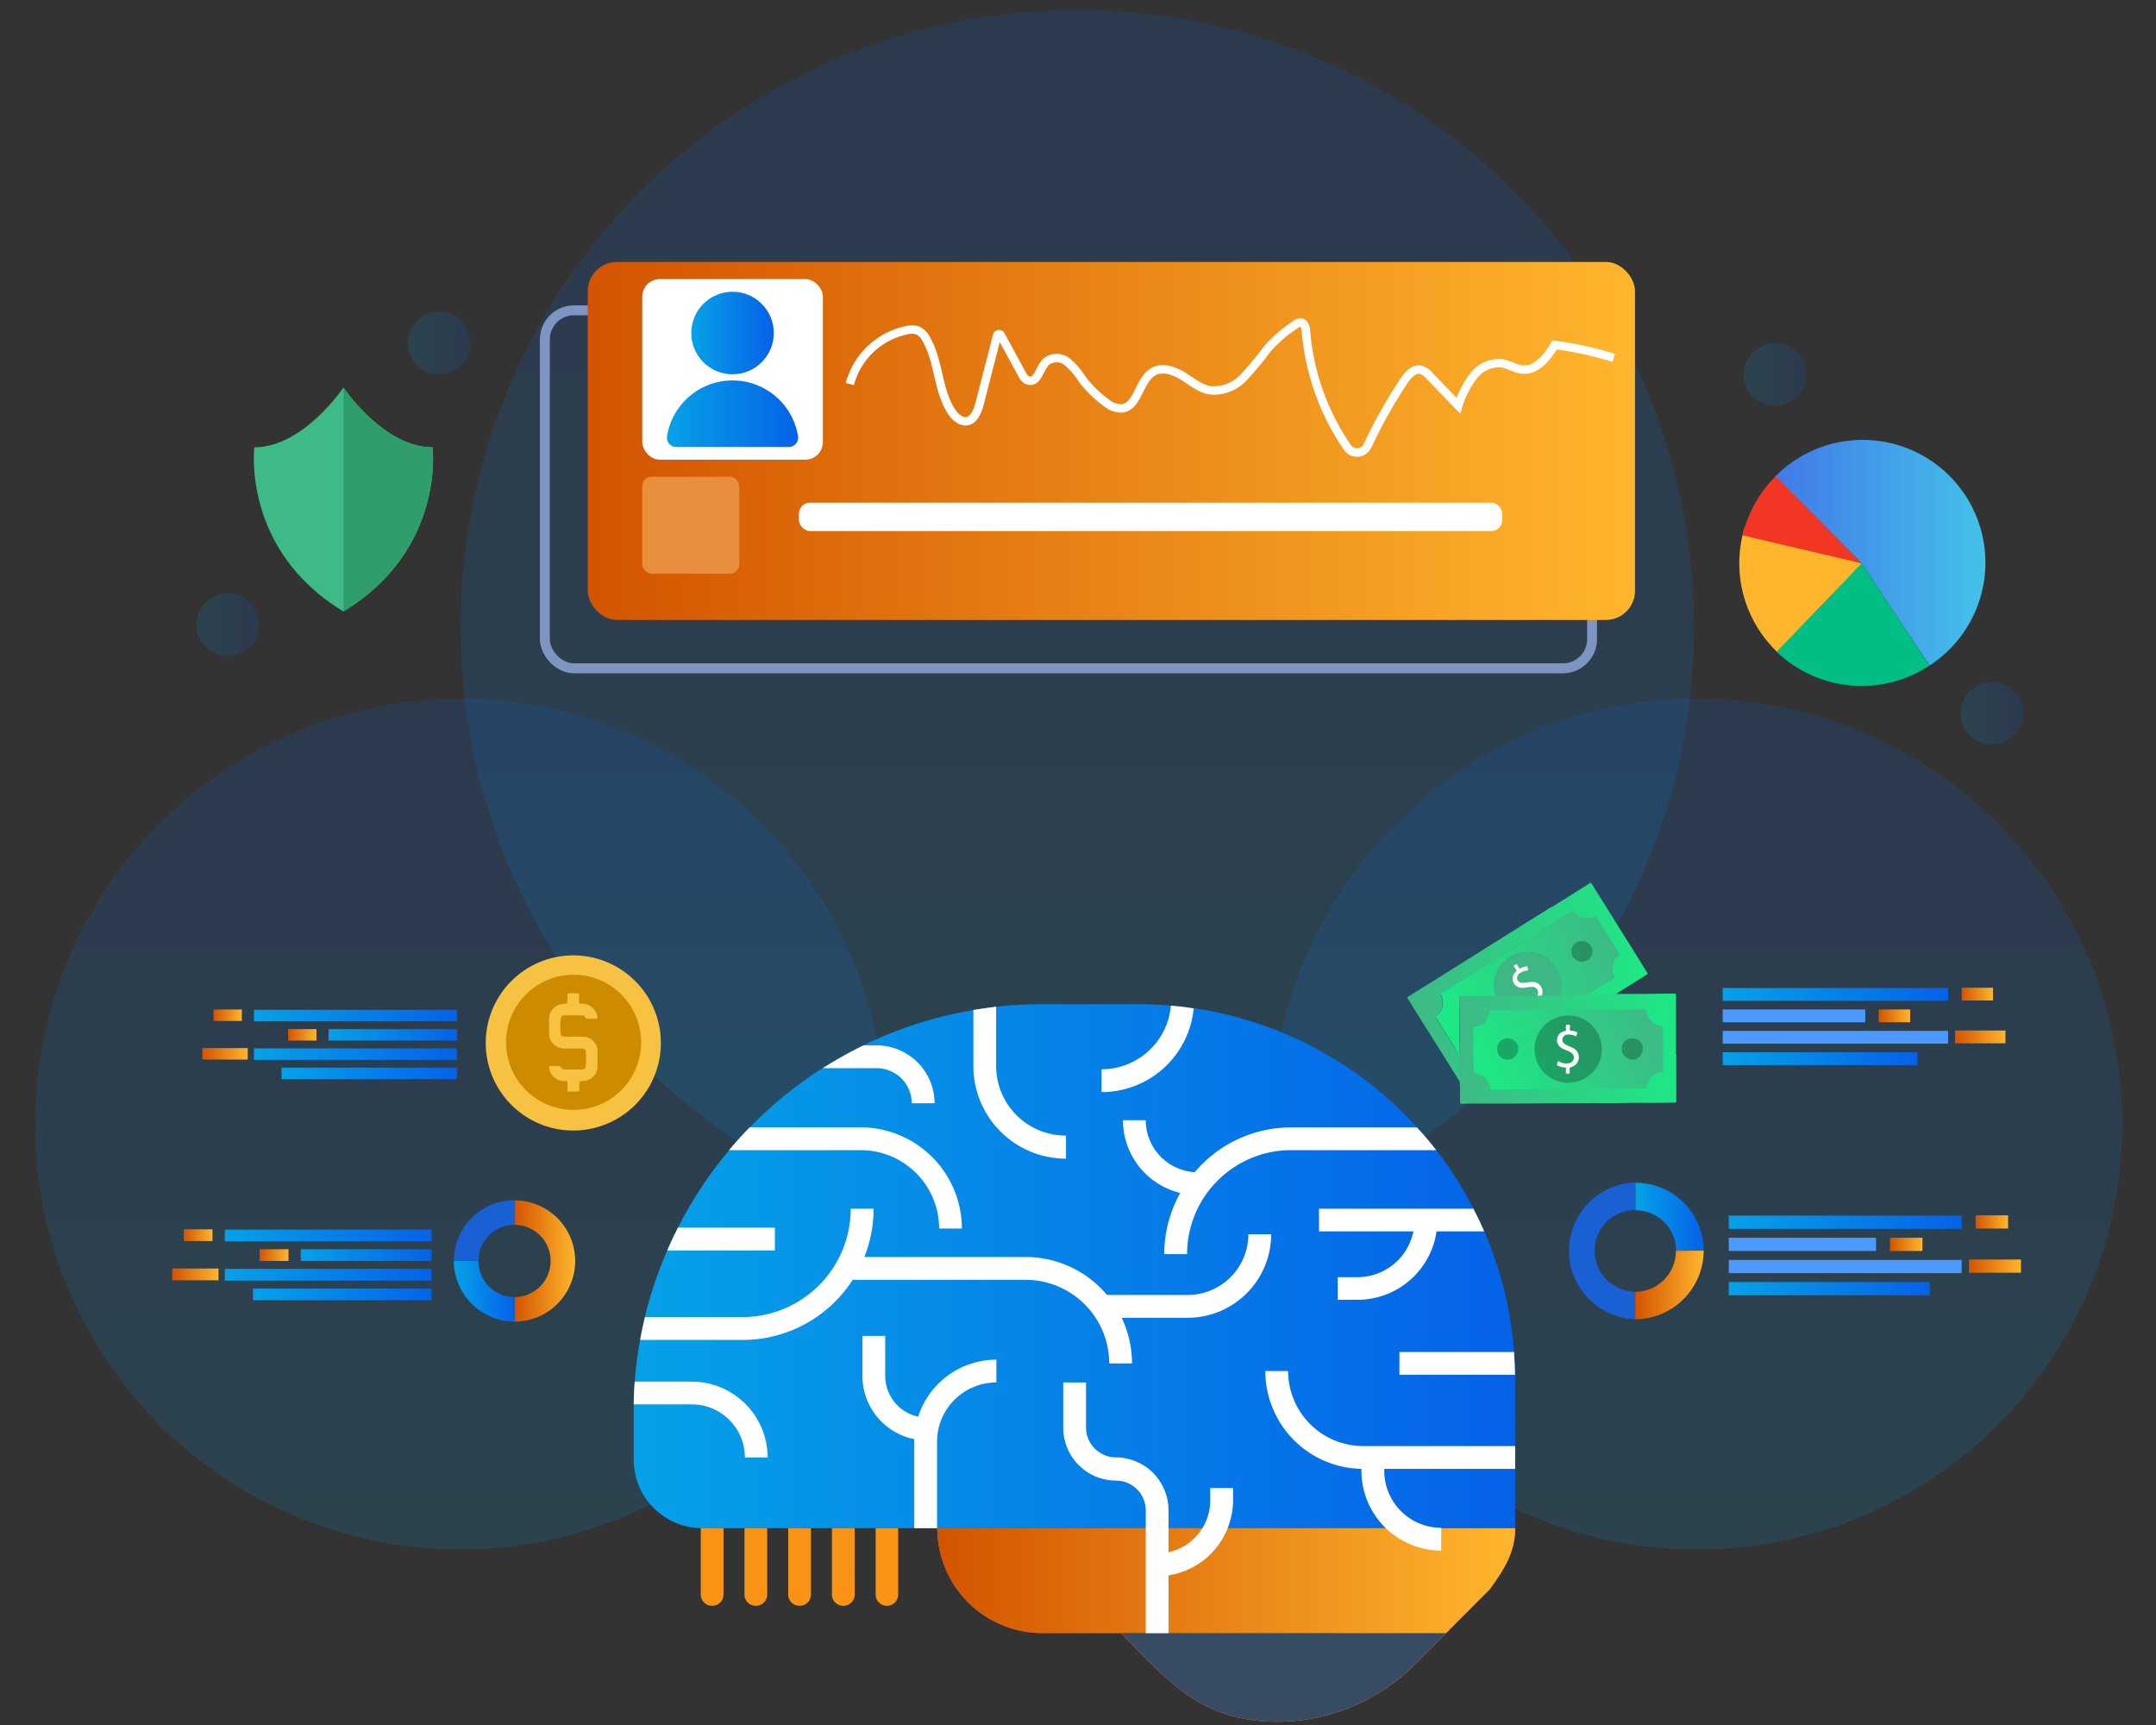 <svg id="Layer_1" data-name="Layer 1" xmlns="http://www.w3.org/2000/svg" xmlns:xlink="http://www.w3.org/1999/xlink" viewBox="0 0 650 520"><rect x="0" y="0" width="650" height="520" fill="#333333" stroke="none"/><defs><style>.cls-1,.cls-2,.cls-3,.cls-63,.cls-64,.cls-65,.cls-66{opacity:0.15;}.cls-1{fill:url(#linear-gradient);}.cls-2{fill:url(#linear-gradient-2);}.cls-3{fill:url(#linear-gradient-3);}.cls-4{fill:url(#linear-gradient-4);}.cls-5{fill:#ff3f7a;}.cls-6{fill:url(#linear-gradient-5);}.cls-7{fill:#374b63;}.cls-8{fill:#fff;}.cls-9{fill:#f99316;}.cls-10{fill:url(#linear-gradient-6);}.cls-11{fill:url(#linear-gradient-7);}.cls-12{fill:url(#linear-gradient-8);}.cls-13{fill:url(#linear-gradient-9);}.cls-14{fill:#3db884;}.cls-15{fill:#fefefe;}.cls-16{opacity:0.25;}.cls-17{fill:#fefefd;}.cls-18{fill:url(#linear-gradient-10);}.cls-19{fill:#4c9aff;}.cls-20{fill:url(#linear-gradient-11);}.cls-21{fill:url(#linear-gradient-12);}.cls-22{fill:url(#linear-gradient-13);}.cls-23{fill:url(#linear-gradient-14);}.cls-24{fill:url(#linear-gradient-15);}.cls-25{fill:url(#linear-gradient-16);}.cls-26{fill:url(#linear-gradient-17);}.cls-27{fill:url(#linear-gradient-18);}.cls-28{fill:url(#linear-gradient-19);}.cls-29{fill:url(#linear-gradient-20);}.cls-30{fill:url(#linear-gradient-21);}.cls-31{fill:#f7c241;}.cls-32{fill:#feec99;}.cls-33{fill:#cd8b00;}.cls-34{fill:url(#linear-gradient-22);}.cls-35{fill:url(#linear-gradient-23);}.cls-36{fill:url(#linear-gradient-24);}.cls-37{fill:url(#linear-gradient-25);}.cls-38{fill:url(#linear-gradient-26);}.cls-39{fill:url(#linear-gradient-27);}.cls-40{fill:url(#linear-gradient-28);}.cls-41{fill:url(#linear-gradient-29);}.cls-42{fill:url(#linear-gradient-30);}.cls-43{fill:#1860d3;}.cls-44{fill:url(#linear-gradient-31);}.cls-45{fill:url(#linear-gradient-32);}.cls-46{fill:url(#linear-gradient-33);}.cls-47{fill:url(#linear-gradient-34);}.cls-48{fill:url(#linear-gradient-35);}.cls-49{fill:url(#linear-gradient-36);}.cls-50{fill:url(#linear-gradient-37);}.cls-51,.cls-54{fill:none;stroke-miterlimit:10;}.cls-51{stroke:#7e94c1;stroke-width:2.99px;}.cls-52{fill:url(#linear-gradient-38);}.cls-53{fill:#e88e3d;}.cls-54{stroke:#fff;stroke-width:2.54px;}.cls-55{fill:url(#linear-gradient-39);}.cls-56{fill:url(#linear-gradient-40);}.cls-57{fill:url(#linear-gradient-41);}.cls-58{fill:#00be84;}.cls-59{fill:#ffb62d;}.cls-60{fill:#f13624;}.cls-61{fill:#3dba85;}.cls-62{fill:#309e6c;}.cls-63{fill:url(#linear-gradient-42);}.cls-64{fill:url(#linear-gradient-43);}.cls-65{fill:url(#linear-gradient-44);}.cls-66{fill:url(#linear-gradient-45);}</style><linearGradient id="linear-gradient" x1="-820.02" y1="-45.97" x2="-448.16" y2="-45.97" gradientTransform="matrix(0, -1, -1, 0, 278.81, -445.19)" gradientUnits="userSpaceOnUse"><stop offset="0" stop-color="#05a1e8"/><stop offset="1" stop-color="#0562e8"/></linearGradient><linearGradient id="linear-gradient-2" x1="-912.28" y1="-232.78" x2="-655.8" y2="-232.78" xlink:href="#linear-gradient"/><linearGradient id="linear-gradient-3" x1="-912.28" y1="140.02" x2="-655.8" y2="140.02" xlink:href="#linear-gradient"/><linearGradient id="linear-gradient-4" x1="191.06" y1="381.71" x2="456.79" y2="381.71" gradientTransform="matrix(1, 0, 0, 1, 0, 0)" xlink:href="#linear-gradient"/><linearGradient id="linear-gradient-5" x1="282.58" y1="489.83" x2="456.8" y2="489.83" gradientUnits="userSpaceOnUse"><stop offset="0" stop-color="#d35400"/><stop offset="1" stop-color="#ffb62d"/></linearGradient><linearGradient id="linear-gradient-6" x1="440" y1="316.13" x2="505.38" y2="316.13" gradientUnits="userSpaceOnUse"><stop offset="0" stop-color="#3dba85"/><stop offset="1" stop-color="#1de885"/></linearGradient><linearGradient id="linear-gradient-7" x1="424.26" y1="296.04" x2="496.74" y2="296.04" xlink:href="#linear-gradient-6"/><linearGradient id="linear-gradient-8" x1="496.74" y1="304.34" x2="449.28" y2="328.08" xlink:href="#linear-gradient-6"/><linearGradient id="linear-gradient-9" x1="485.81" y1="282.47" x2="438.34" y2="306.21" xlink:href="#linear-gradient-6"/><linearGradient id="linear-gradient-10" x1="519.37" y1="299.77" x2="587.32" y2="299.77" gradientTransform="matrix(1, 0, 0, 1, 0, 0)" xlink:href="#linear-gradient"/><linearGradient id="linear-gradient-11" x1="566.41" y1="306.23" x2="575.87" y2="306.23" xlink:href="#linear-gradient-5"/><linearGradient id="linear-gradient-12" x1="591.39" y1="299.68" x2="600.86" y2="299.68" xlink:href="#linear-gradient-5"/><linearGradient id="linear-gradient-13" x1="589.41" y1="312.57" x2="604.61" y2="312.57" xlink:href="#linear-gradient-5"/><linearGradient id="linear-gradient-14" x1="519.37" y1="319.13" x2="578.05" y2="319.13" gradientTransform="matrix(1, 0, 0, 1, 0, 0)" xlink:href="#linear-gradient"/><linearGradient id="linear-gradient-15" x1="76.55" y1="306.14" x2="137.78" y2="306.14" gradientTransform="matrix(1, 0, 0, 1, 0, 0)" xlink:href="#linear-gradient"/><linearGradient id="linear-gradient-16" x1="99.05" y1="311.95" x2="137.78" y2="311.95" gradientTransform="matrix(1, 0, 0, 1, 0, 0)" xlink:href="#linear-gradient"/><linearGradient id="linear-gradient-17" x1="86.87" y1="311.95" x2="95.4" y2="311.95" xlink:href="#linear-gradient-5"/><linearGradient id="linear-gradient-18" x1="64.38" y1="306.04" x2="72.9" y2="306.04" xlink:href="#linear-gradient-5"/><linearGradient id="linear-gradient-19" x1="60.99" y1="317.67" x2="74.68" y2="317.67" xlink:href="#linear-gradient-5"/><linearGradient id="linear-gradient-20" x1="76.55" y1="317.77" x2="137.78" y2="317.77" gradientTransform="matrix(1, 0, 0, 1, 0, 0)" xlink:href="#linear-gradient"/><linearGradient id="linear-gradient-21" x1="84.89" y1="323.57" x2="137.78" y2="323.57" gradientTransform="matrix(1, 0, 0, 1, 0, 0)" xlink:href="#linear-gradient"/><linearGradient id="linear-gradient-22" x1="67.78" y1="372.44" x2="130.12" y2="372.44" gradientTransform="matrix(1, 0, 0, 1, 0, 0)" xlink:href="#linear-gradient"/><linearGradient id="linear-gradient-23" x1="90.69" y1="378.35" x2="130.12" y2="378.35" gradientTransform="matrix(1, 0, 0, 1, 0, 0)" xlink:href="#linear-gradient"/><linearGradient id="linear-gradient-24" x1="78.28" y1="378.35" x2="86.96" y2="378.35" xlink:href="#linear-gradient-5"/><linearGradient id="linear-gradient-25" x1="55.37" y1="372.34" x2="64.05" y2="372.34" xlink:href="#linear-gradient-5"/><linearGradient id="linear-gradient-26" x1="51.93" y1="384.17" x2="65.87" y2="384.17" xlink:href="#linear-gradient-5"/><linearGradient id="linear-gradient-27" x1="67.78" y1="384.27" x2="130.12" y2="384.27" gradientTransform="matrix(1, 0, 0, 1, 0, 0)" xlink:href="#linear-gradient"/><linearGradient id="linear-gradient-28" x1="76.28" y1="390.19" x2="130.12" y2="390.19" gradientTransform="matrix(1, 0, 0, 1, 0, 0)" xlink:href="#linear-gradient"/><linearGradient id="linear-gradient-29" x1="155.12" y1="380.12" x2="173.39" y2="380.12" xlink:href="#linear-gradient-5"/><linearGradient id="linear-gradient-30" x1="136.83" y1="389.2" x2="155.12" y2="389.2" gradientTransform="matrix(1, 0, 0, 1, 0, 0)" xlink:href="#linear-gradient"/><linearGradient id="linear-gradient-31" x1="521.19" y1="368.45" x2="591.42" y2="368.45" gradientTransform="matrix(1, 0, 0, 1, 0, 0)" xlink:href="#linear-gradient"/><linearGradient id="linear-gradient-32" x1="569.81" y1="375.12" x2="579.59" y2="375.12" xlink:href="#linear-gradient-5"/><linearGradient id="linear-gradient-33" x1="595.63" y1="368.35" x2="605.41" y2="368.35" xlink:href="#linear-gradient-5"/><linearGradient id="linear-gradient-34" x1="593.58" y1="381.68" x2="609.29" y2="381.68" xlink:href="#linear-gradient-5"/><linearGradient id="linear-gradient-35" x1="521.19" y1="388.46" x2="581.85" y2="388.46" gradientTransform="matrix(1, 0, 0, 1, 0, 0)" xlink:href="#linear-gradient"/><linearGradient id="linear-gradient-36" x1="493.03" y1="387.34" x2="513.63" y2="387.34" xlink:href="#linear-gradient-5"/><linearGradient id="linear-gradient-37" x1="493.07" y1="366.76" x2="513.67" y2="366.76" gradientTransform="matrix(1, 0, 0, 1, 0, 0)" xlink:href="#linear-gradient"/><linearGradient id="linear-gradient-38" x1="177.21" y1="132.92" x2="492.92" y2="132.92" xlink:href="#linear-gradient-5"/><linearGradient id="linear-gradient-39" x1="208.41" y1="100.39" x2="233.28" y2="100.39" gradientTransform="matrix(1, 0, 0, 1, 0, 0)" xlink:href="#linear-gradient"/><linearGradient id="linear-gradient-40" x1="201.06" y1="124.74" x2="240.63" y2="124.74" gradientTransform="matrix(1, 0, 0, 1, 0, 0)" xlink:href="#linear-gradient"/><linearGradient id="linear-gradient-41" x1="535.16" y1="166.79" x2="598.19" y2="166.79" gradientUnits="userSpaceOnUse"><stop offset="0" stop-color="#4279e8"/><stop offset="1" stop-color="#42c2e8"/></linearGradient><linearGradient id="linear-gradient-42" x1="591.08" y1="215.03" x2="609.96" y2="215.03" gradientTransform="matrix(1, 0, 0, 1, 0, 0)" xlink:href="#linear-gradient"/><linearGradient id="linear-gradient-43" x1="525.72" y1="112.83" x2="544.6" y2="112.83" gradientTransform="matrix(1, 0, 0, 1, 0, 0)" xlink:href="#linear-gradient"/><linearGradient id="linear-gradient-44" x1="122.92" y1="103.38" x2="141.81" y2="103.38" gradientTransform="matrix(1, 0, 0, 1, 0, 0)" xlink:href="#linear-gradient"/><linearGradient id="linear-gradient-45" x1="59.2" y1="188.31" x2="78.08" y2="188.31" gradientTransform="matrix(1, 0, 0, 1, 0, 0)" xlink:href="#linear-gradient"/></defs><circle class="cls-1" cx="324.79" cy="188.9" r="185.93"/><circle class="cls-2" cx="511.59" cy="338.85" r="128.24"/><circle class="cls-3" cx="138.79" cy="338.85" r="128.24"/><path class="cls-4" d="M456.79,416.29v44.38H211.68A20.65,20.65,0,0,1,191.06,440v-16.7c0-2.3.1-4.6.3-6.88A118.79,118.79,0,0,1,193,403.85c.41-2.35.88-4.6,1.43-6.87a119.4,119.4,0,0,1,6.71-20c1-2.36,2.06-4.62,3.23-6.88a122.24,122.24,0,0,1,15.46-23.38c2-2.36,4.06-4.71,6.26-6.88a119.24,119.24,0,0,1,11.55-10.47h0a121.12,121.12,0,0,1,10.44-7.43,124.85,124.85,0,0,1,12.27-6.87,123.07,123.07,0,0,1,33.14-10.6c2.26-.39,4.57-.68,6.86-1a129,129,0,0,1,13.75-.76h29.18c3.31,0,6.53.13,9.77.45,2.29.17,4.57.41,6.84.76a113.13,113.13,0,0,1,67.29,35.91c2.06,2.2,4,4.5,5.8,6.87a112,112,0,0,1,11.24,17.63c1.18,2.27,2.27,4.55,3.27,6.88a112.53,112.53,0,0,1,9,36.35c.18,2.28.27,4.58.31,6.89C456.79,415.06,456.79,415.67,456.79,416.29Z"/><path class="cls-5" d="M456.8,460.68c0,6.59-2.67,11.47-7.06,17.57l-.59.84-22.69,22.74A58.62,58.62,0,0,1,385.05,519c-11.6,0-19.91-3.17-26.93-8s-12.72-11.14-19.06-17.53l-1.18-1.18H314.22a31.66,31.66,0,0,1-31.64-31.63Z"/><path class="cls-6" d="M456.8,460.68c0,6.59-2.67,11.47-7.06,17.57l-.59.84-22.69,22.74A58.62,58.62,0,0,1,385.05,519c-11.6,0-19.91-3.17-26.93-8s-12.72-11.14-19.06-17.53l-1.18-1.18H314.22a31.66,31.66,0,0,1-31.64-31.63Z"/><path class="cls-7" d="M435.94,492.32l-9.48,9.51A58.57,58.57,0,0,1,385.07,519c-11.61,0-19.92-3.18-26.94-8s-12.72-11.14-19.06-17.53l-1.18-1.18Z"/><path class="cls-8" d="M231.44,439.35h-6.87a16,16,0,0,0-16-16H191.06c0-2.35.14-4.61.3-6.87h17.15A22.93,22.93,0,0,1,231.44,439.35Z"/><path class="cls-8" d="M263.37,364.36A38.88,38.88,0,0,1,260.55,379a37.78,37.78,0,0,1-3.53,6.87,39.39,39.39,0,0,1-33.14,18.05H193c.41-2.36.9-4.61,1.44-6.88h29.42a32.69,32.69,0,0,0,32.62-32.65Z"/><path class="cls-8" d="M456.79,435.91v6.88H410.47a29.53,29.53,0,0,1-29-29.49h6.88A22.63,22.63,0,0,0,411,435.91Z"/><path class="cls-8" d="M233.61,370.07v6.87H201.17c1-2.35,2.06-4.6,3.22-6.87Z"/><path class="cls-8" d="M433,346.71H389.26a31.39,31.39,0,0,0-31.38,31.34H351a37.94,37.94,0,0,1,4.84-18.47,35.58,35.58,0,0,1,4.37-6.25,38,38,0,0,1,29.07-13.47h37.89A89,89,0,0,1,433,346.71Z"/><path class="cls-8" d="M447.48,371.2H397.65v-6.84h46.56C445.38,366.6,446.47,368.87,447.48,371.2Z"/><path class="cls-8" d="M300.39,409.87v6.87a17.88,17.88,0,0,0-17.88,17.87v26.06h-6.87V434.61a4.82,4.82,0,0,1,0-.76,22.85,22.85,0,0,1,1.17-6.76A24.76,24.76,0,0,1,300.39,409.87Z"/><path class="cls-8" d="M321.38,342.4v6.87a27.91,27.91,0,0,1-27.92-27.9V304.46c2.26-.37,4.56-.69,6.86-1v17.87a21,21,0,0,0,21,21Z"/><path class="cls-8" d="M359.88,304a27.93,27.93,0,0,1-27.78,25.22v-6.88A21,21,0,0,0,353,303.16C355.33,303.36,357.61,303.6,359.88,304Z"/><path class="cls-8" d="M290,370.34h-6.86a23.67,23.67,0,0,0-23.65-23.63h-39.7c2-2.36,4.06-4.71,6.26-6.88h33.44A30.6,30.6,0,0,1,290,370.34Z"/><path class="cls-8" d="M361.72,360.24h-.61a22.57,22.57,0,0,1-22.56-22.55h6.87a15.72,15.72,0,0,0,15.69,15.69h.61Z"/><path class="cls-8" d="M279.43,434.21A19.48,19.48,0,0,1,260,414.76V402.71h6.88v12.05a12.57,12.57,0,0,0,12.56,12.57Z"/><path class="cls-8" d="M352.31,492.32h-6.88v-37a9,9,0,0,0-9-9,15.93,15.93,0,0,1-15.88-15.91V416.74h6.87v13.59a9.05,9.05,0,0,0,9,9,15.93,15.93,0,0,1,15.87,15.92Z"/><path class="cls-8" d="M348.87,475.17v-6.88a16,16,0,0,0,16-16v-3.72h6.88v3.72A23,23,0,0,1,348.87,475.17Z"/><path class="cls-8" d="M341.28,411h-6.87a25.23,25.23,0,0,0-25.2-25.2H255.06v-6.88h54.15A32.11,32.11,0,0,1,341.28,411Z"/><path class="cls-8" d="M358.05,397.25H332.16v-6.88h25.89a18.34,18.34,0,0,0,18.32-18.31h6.87A25.21,25.21,0,0,1,358.05,397.25Z"/><path class="cls-8" d="M434.51,467.43a24.08,24.08,0,0,1-24.06-24.05v-4h6.88v4a17.2,17.2,0,0,0,17.18,17.18Z"/><path class="cls-8" d="M409.31,391.82h-6V385h6a17.21,17.21,0,0,0,17.15-17.19h6.89A24.09,24.09,0,0,1,409.31,391.82Z"/><path class="cls-8" d="M456.76,414.43H421.91v-6.87h34.54C456.62,409.83,456.72,412.14,456.76,414.43Z"/><path class="cls-8" d="M281.76,332.58h-6.88A10.59,10.59,0,0,0,264.29,322H248.07a125,125,0,0,1,12.28-6.87h3.95A17.49,17.49,0,0,1,281.76,332.58Z"/><path class="cls-9" d="M211.27,460.67v20a3.4,3.4,0,0,0,3.39,3.4h.21a3.41,3.41,0,0,0,3.26-3.4v-20Z"/><path class="cls-9" d="M224.45,460.67v20a3.4,3.4,0,0,0,3.4,3.4h.2a3.41,3.41,0,0,0,3.26-3.4v-20Z"/><path class="cls-9" d="M237.63,460.67v20a3.4,3.4,0,0,0,3.4,3.4h.2a3.4,3.4,0,0,0,3.26-3.4v-20Z"/><path class="cls-9" d="M250.81,460.67v20a3.4,3.4,0,0,0,3.4,3.4h.21a3.41,3.41,0,0,0,3.26-3.4v-20Z"/><path class="cls-9" d="M264,460.67v20a3.4,3.4,0,0,0,3.4,3.4h.13a3.4,3.4,0,0,0,3.26-3.4v-20Z"/><path class="cls-10" d="M505.38,317.87v14.35a.84.84,0,0,1-.63.14c-3.71.12-7.43.09-11.14.09-2.83,0-5.66.12-8.49.11-2.18,0-4.37-.09-6.55,0h-.69c-7.11,0-14.21.07-21.32.11H445.4c-1.54,0-2.94,0-4.4.07-.76,0-.83-.07-.83-.83V327.5a13.18,13.18,0,0,1-.08-1.66,9.54,9.54,0,0,0,0-1.31V304.6c0-1.25-.11-2.5-.09-3.74,0-.72.09-.79.81-.8q4.76-.1,9.49-.09h.93c3.86,0,7.69-.14,11.56-.1h.71a7.92,7.92,0,0,0,1.54,0c1.78,0,3.58,0,5.36-.13a3.75,3.75,0,0,0,.82,0h4.95a13.75,13.75,0,0,0,2.4-.13,1.7,1.7,0,0,0,.45,0h12.5a.65.65,0,0,0,.34,0h3c3.08,0,6.15-.1,9.3-.09h.5c.57,0,.61,0,.63.65v17.07A.81.81,0,0,0,505.38,317.87Z"/><path class="cls-11" d="M440.12,318.13c.15.14.09.32.09.49V325a3,3,0,0,1,0,1c-.21,0-.27-.18-.35-.32l-9.51-15.16c-1.53-2.39-3-4.77-4.49-7.14-.09-.14-.17-.28-.24-.41-.39-.59-.73-1.22-1.13-1.79s-.24-.54.19-.8c2.4-1.54,4.8-3.07,7.2-4.5l6.5-4.1,8.09-5.06,7.94-5,8.69-5.43c1.54-.93,2.95-1.83,4.41-2.79a.54.54,0,0,0,.42-.12l11.39-7.15.17-.14h.08a6.76,6.76,0,0,1,1.05,1.54q3.44,5.44,6.84,10.92l6.26,10c.94,1.54,1.89,3.08,2.81,4.52.3.48.3.51-.16.79-1.76,1.12-3.54,2.21-5.3,3.33-1.35.82-2.7,1.68-4,2.53a2.14,2.14,0,0,0-.38.23h-7.83a.5.5,0,0,1-.37-.1c-.11-.09.21-.26.35-.35,2.11-1.35,4.25-2.66,6.37-4l1.08-.67a.44.44,0,0,0,.27-.55.54.54,0,0,0-.07-.13,5,5,0,0,1,1.12-5.89h0c.55-.51.55-.51.15-1.14L482.63,279c-.46-.77-1-1.54-1.43-2.28a.47.47,0,0,0-.74-.23,4.83,4.83,0,0,1-3.24.36,4.72,4.72,0,0,1-2.85-1.79c-.23-.29-.4-.29-.69-.11L467,279.16q-5.75,3.63-11.52,7.21l-9.59,6c-3.18,2-6.36,4-9.53,6-.57.37-1.16.73-1.72,1.06-.28.17-.36.33-.2.65a5,5,0,0,1-1,5.74c-.79.72-.74.73-.17,1.64,1.83,2.95,3.69,5.86,5.5,8.81A9.65,9.65,0,0,1,440.12,318.13Z"/><path class="cls-12" d="M444.18,315.33V310c0-.38.15-.48.49-.51a4.71,4.71,0,0,0,3.92-2.78,3.89,3.89,0,0,0,.44-1.8c0-.38.23-.34.46-.34h8c3.72-.11,7.43,0,11.14-.08s7.56,0,11.35-.09,7.92,0,11.87-.09h4c.33,0,.4.09.43.41A4.79,4.79,0,0,0,498,308a5.12,5.12,0,0,0,2.94,1.27c.32,0,.35.15.37.43.15,3.92,0,7.83.09,11.75a6.41,6.41,0,0,0,.08,1.23c.07.41,0,.43-.37.46a4.88,4.88,0,0,0-2.23.74,4.82,4.82,0,0,0-2.33,3.86c0,.29-.09.43-.4.38h-.26c-6.49,0-13,.08-19.45.13-3.62,0-7.25,0-10.86.07-4.12.12-8.25,0-12.31.09-1.15,0-2.3,0-3.47.08-.34,0-.48,0-.48-.44a4.85,4.85,0,0,0-3.38-4.23,5.7,5.7,0,0,0-1.29-.27c-.19,0-.27-.07-.27-.26a.33.33,0,0,0,0-.14C444.18,320.45,444.17,317.9,444.18,315.33Z"/><path class="cls-13" d="M440.12,318.13c-.11,0-.15,0-.2-.15l-7-11.23c-.16-.26-.14-.37.1-.57a4.88,4.88,0,0,0,2-3.92,4.1,4.1,0,0,0-.59-2.31c-.18-.29-.09-.41.16-.57l6.15-3.86,7.89-4.95,11.58-7.23,10-6.27,3.8-2.39c.18-.12.26-.09.38,0a4.94,4.94,0,0,0,6.37,1.54c.25-.12.34-.12.51.14,2.29,3.69,4.61,7.37,6.93,11,.17.28.16.42-.12.63a4.86,4.86,0,0,0-1.92,3.28,4.72,4.72,0,0,0,.52,3c.14.24.09.37-.15.52l-5.46,3.43-2.57,1.61a3.52,3.52,0,0,1-1.25.19h-6.47c-.16,0-.4.12-.46-.17a2.2,2.2,0,0,1,.1-1,9.89,9.89,0,0,0-3.07-9.11,9.6,9.6,0,0,0-5.71-2.6,9.8,9.8,0,0,0-8.63,3.34,9.41,9.41,0,0,0-2.47,6.34,10.12,10.12,0,0,0,.32,2.95c0,.16.12.31,0,.46h-6.61c-1.28,0-2.57.08-3.86,0-.31,0-.36.14-.36.4v13.75a28.77,28.77,0,0,1,0,3.08A.81.81,0,0,1,440.12,318.13Z"/><path class="cls-14" d="M450.87,300.26a12.06,12.06,0,0,1-.46-3.15,10.13,10.13,0,0,1,17.64-6.8,9.9,9.9,0,0,1,2.62,7.8,9.22,9.22,0,0,1-.34,1.8.49.49,0,0,1-.46.18H468l-2.62.08a.92.92,0,0,1-.46-.08c-.14-.08,0-.28,0-.42a2.88,2.88,0,0,0-2.12-3.47l-.36-.06a8,8,0,0,0-1.7.07,8.07,8.07,0,0,1-2,.16,1.53,1.53,0,0,1-1.44-1.22,1.68,1.68,0,0,1,.72-1.78,4.26,4.26,0,0,1,2-.88c.24,0,.43,0,.38-.37s-.17-.67-.52-.64a4.63,4.63,0,0,0-1.41.44c-.42.22-.48.19-.74-.2l-.5-.73c-.13-.25-.32-.2-.5,0s-.4.23-.23.52l.44.71c.29.44.28.55-.07.95a2.76,2.76,0,0,0-.31,3.52,2.45,2.45,0,0,0,2,1.05,8.94,8.94,0,0,0,2.19-.2,4.5,4.5,0,0,1,1.27,0,1.85,1.85,0,0,1,1.74,1.95,1.35,1.35,0,0,1-.05.29.42.42,0,0,1-.29.42.94.94,0,0,1-.55.07h-7.12C454.15,300.23,452.5,300.27,450.87,300.26Z"/><path class="cls-15" d="M463.45,300.09a1.68,1.68,0,0,0-1.41-2.55,10.24,10.24,0,0,0-2.28.21,5,5,0,0,1-1.54,0,2.74,2.74,0,0,1-2.14-3.25,2.81,2.81,0,0,1,.6-1.24c.17-.21.53-.37.48-.68a2.74,2.74,0,0,0-.41-.7,3,3,0,0,0-.19-.3c-.32-.33-.2-.53.17-.73s.49-.31.8.18.34.74.62.89.61-.24.93-.35a7.1,7.1,0,0,1,1.08-.25c.37-.06.34,0,.37.3a3.19,3.19,0,0,0,.12.6c.1.29,0,.35-.27.36a4.07,4.07,0,0,0-2,.7,1.79,1.79,0,0,0-1,1.67,1.55,1.55,0,0,0,1.54,1.33,9.32,9.32,0,0,0,1.83-.19,8,8,0,0,1,1.54-.08,3,3,0,0,1,2.76,3.16,2.69,2.69,0,0,1-.18.84v.08A3.74,3.74,0,0,1,463.45,300.09Z"/><path class="cls-16" d="M472.71,326.41a10.14,10.14,0,1,1,10.21-10.06h0a10.09,10.09,0,0,1-10.13,10.05Z"/><path class="cls-16" d="M488.91,316.1A3.07,3.07,0,0,1,492,313h.19a3.09,3.09,0,0,1,3.08,3.08.76.76,0,0,1,0,.15,3.21,3.21,0,0,1-3.24,3.19h0a3.19,3.19,0,0,1-3.08-3.29Z"/><path class="cls-16" d="M451.36,316.1a3.07,3.07,0,0,1,3.07-3.08h.19a3.08,3.08,0,0,1,3.08,3.08.76.76,0,0,1,0,.15,3.2,3.2,0,0,1-3.24,3.19h0a3.18,3.18,0,0,1-3.07-3.29Z"/><path class="cls-16" d="M476.91,283.69a3.23,3.23,0,0,1,3.23,3.19,3.22,3.22,0,0,1-6.43,0,3.17,3.17,0,0,1,3.11-3.22Z"/><path class="cls-17" d="M472.88,308.9c.4-.14.48.11.46.51a2.13,2.13,0,0,0,0,1.12c.17.28.68.14,1,.23l.3.08c1,.29,1,.35.65,1.31-.09.26-.18.26-.4.15a4.07,4.07,0,0,0-2.4-.41,1.53,1.53,0,0,0-1.46,1.61,1.11,1.11,0,0,0,0,.17,1.56,1.56,0,0,0,.73,1.05,7.49,7.49,0,0,0,1.42.7,9.73,9.73,0,0,1,1.34.65,3.07,3.07,0,0,1-.76,5.58c-.41.13-.61.28-.54.73a1.57,1.57,0,0,1,0,.61c0,.22.11.52-.07.63s-.6,0-.91,0-.14-.15-.14-.26v-1.25c0-.41-.07-.32-.32-.32a5.34,5.34,0,0,1-2.15-.58c-.23-.11-.28-.23-.19-.48s.14-.66.32-.78.51.18.77.29a4.33,4.33,0,0,0,2.59.23,1.68,1.68,0,0,0,1.34-1.31,1.75,1.75,0,0,0-.71-1.78,6.17,6.17,0,0,0-1.54-.77,8.33,8.33,0,0,1-1.68-.86,2.74,2.74,0,0,1-.6-3.81,2.94,2.94,0,0,1,.94-.81,2.16,2.16,0,0,1,.65-.26c.54,0,.64-.37.57-.83a2.44,2.44,0,0,1,0-.54C472.19,308.8,472.19,308.92,472.88,308.9Z"/><rect class="cls-18" x="519.37" y="297.84" width="67.95" height="3.86"/><rect class="cls-19" x="519.37" y="304.3" width="42.98" height="3.86"/><rect class="cls-20" x="566.41" y="304.3" width="9.47" height="3.86"/><rect class="cls-21" x="591.39" y="297.75" width="9.47" height="3.86"/><rect class="cls-22" x="589.41" y="310.65" width="15.2" height="3.86"/><rect class="cls-19" x="519.37" y="310.75" width="67.95" height="3.86"/><rect class="cls-23" x="519.37" y="317.21" width="58.69" height="3.86"/><rect class="cls-24" x="76.55" y="304.41" width="61.22" height="3.46"/><rect class="cls-25" x="99.05" y="310.22" width="38.73" height="3.46"/><rect class="cls-26" x="86.87" y="310.22" width="8.53" height="3.46"/><rect class="cls-27" x="64.38" y="304.31" width="8.53" height="3.46"/><rect class="cls-28" x="60.99" y="315.94" width="13.69" height="3.46"/><rect class="cls-29" x="76.55" y="316.04" width="61.22" height="3.46"/><rect class="cls-30" x="84.89" y="321.84" width="52.88" height="3.46"/><path class="cls-31" d="M172.88,288a26.4,26.4,0,1,1-26.44,26.36v0A26.4,26.4,0,0,1,172.88,288Z"/><path class="cls-32" d="M174,316l-1,.68c-.24.16-.41.13-.36-.2a4,4,0,0,0-1.08-3.17,1.64,1.64,0,0,1,1.07-.12,1.89,1.89,0,0,0,1.33-.43c.32-.26.71-.46,1-.68.17,0,.16.13.16.2a3.82,3.82,0,0,0,1,3.13c.24.27.13.35-.18.35h-1.33A.75.75,0,0,0,174,316Z"/><circle class="cls-33" cx="172.93" cy="314.21" r="20.37"/><path class="cls-31" d="M173.3,312.49h2.58a4.49,4.49,0,0,1,4.29,4.35v4.57a4.52,4.52,0,0,1-4.43,4.46h-.53c-.43,0-.58.26-.58.66v2.06c0,.35-.1.48-.47.47h-2.62c-.34,0-.49-.1-.48-.47v-2.11c0-.5-.14-.63-.63-.62a4.52,4.52,0,0,1-4.21-2.07,3.92,3.92,0,0,1-.69-2c0-.31,0-.48.41-.47h2.34a.94.94,0,0,1,.88.48,1.2,1.2,0,0,0,1.13.58h5.16c.77,0,1-.26,1.13-1a21.06,21.06,0,0,0,0-4.49c0-.52-.44-.8-1.09-.82h-4.81a5.17,5.17,0,0,1-2.88-.64,4.34,4.34,0,0,1-2.26-3.73v-4.8a4.48,4.48,0,0,1,3.92-4.21l.52-.08c1.08-.13,1.08-.13,1.08-1.2v-1.58c0-.31.11-.43.42-.41h2.67c.35,0,.42.16.42.45V302c0,.44.13.56.56.56a4.69,4.69,0,0,1,3.46,1.18,4.39,4.39,0,0,1,1.51,2.82c0,.41-.08.6-.55.57h-2.22a.86.86,0,0,1-.87-.48,1.1,1.1,0,0,0-1.07-.57h-5.16c-.76,0-1.11.36-1.19,1.13a21.47,21.47,0,0,0,0,4.39c0,.55.53.89,1.25.91Z"/><rect class="cls-34" x="67.78" y="370.67" width="62.34" height="3.54"/><rect class="cls-35" x="90.69" y="376.58" width="39.43" height="3.54"/><rect class="cls-36" x="78.28" y="376.58" width="8.69" height="3.54"/><rect class="cls-37" x="55.37" y="370.57" width="8.69" height="3.54"/><rect class="cls-38" x="51.93" y="382.4" width="13.94" height="3.54"/><rect class="cls-39" x="67.78" y="382.5" width="62.34" height="3.54"/><rect class="cls-40" x="76.28" y="388.42" width="53.84" height="3.54"/><path class="cls-41" d="M166,380.12A10.88,10.88,0,0,1,155.12,391h0v7.4a18.28,18.28,0,0,0,0-36.56v7.41A10.87,10.87,0,0,1,166,380.12Z"/><path class="cls-42" d="M136.83,380v.12a18.37,18.37,0,0,0,18.29,18.28V391a10.87,10.87,0,0,1-10.87-10.86v-.09Z"/><path class="cls-43" d="M136.83,380h7.42a10.87,10.87,0,0,1,10.87-10.8v-7.41A18.28,18.28,0,0,0,136.83,380Z"/><rect class="cls-44" x="521.19" y="366.45" width="70.23" height="3.99"/><rect class="cls-19" x="521.19" y="373.12" width="44.42" height="3.99"/><rect class="cls-45" x="569.81" y="373.12" width="9.78" height="3.99"/><rect class="cls-46" x="595.63" y="366.36" width="9.78" height="3.99"/><rect class="cls-47" x="593.58" y="379.68" width="15.71" height="3.99"/><rect class="cls-19" x="521.19" y="379.8" width="70.23" height="3.99"/><rect class="cls-48" x="521.19" y="386.47" width="60.66" height="3.99"/><path class="cls-43" d="M480.78,377.11A12.25,12.25,0,0,0,493,389.36h0v8.3a20.61,20.61,0,0,1,0-41.2v8.31A12.24,12.24,0,0,0,480.78,377Z"/><path class="cls-49" d="M513.63,377v.12A20.75,20.75,0,0,1,493,397.7v-8.3a12.27,12.27,0,0,0,12.26-12.25v-.08Z"/><path class="cls-50" d="M513.63,377h-8.3a12.26,12.26,0,0,0-12.26-12.17v-8.3A20.6,20.6,0,0,1,513.67,377Z"/><rect class="cls-51" x="164.26" y="93.55" width="315.72" height="107.91" rx="8.78"/><rect class="cls-52" x="177.21" y="78.97" width="315.72" height="107.91" rx="8.78"/><rect class="cls-8" x="193.63" y="84.13" width="54.45" height="54.45" rx="5.3"/><rect class="cls-53" x="193.63" y="143.69" width="29.25" height="29.25" rx="2.86"/><rect class="cls-8" x="240.86" y="151.52" width="212.06" height="8.57" rx="3.35"/><path class="cls-54" d="M256.22,115.77A22.43,22.43,0,0,1,273.08,99.6a6.2,6.2,0,0,1,3.57,0,5.9,5.9,0,0,1,2.68,2.77c3.76,6.65,3.35,15.11,7.44,21.56,1.09,1.71,2.91,3.4,4.89,3s3.08-3,3.64-5.1l5.31-20.65a.6.6,0,0,1,1.11-.15l6.2,11.42c.51,1,1.15,2.07,2.21,2.28,2.74.66,3.28-3.83,5.33-5.75a5.12,5.12,0,0,1,6.19,0,21.14,21.14,0,0,1,4.46,5.11,34.23,34.23,0,0,0,7.27,7.2,7.31,7.31,0,0,0,4.71,1.84c5.06-.41,5.18-8.57,9.62-11.07,2.75-1.55,6.2-.37,8.91,1.3s5.22,3.82,8.26,4.32a12.36,12.36,0,0,0,9.93-3.78,95.14,95.14,0,0,0,7.06-8.47,41,41,0,0,1,8.78-7.64,2.48,2.48,0,0,1,1.67-.54c1,.21,1.31,1.53,1.41,2.58a72.35,72.35,0,0,0,12.53,35.11,3.5,3.5,0,0,0,4.87.84,3.45,3.45,0,0,0,1.14-1.37,150.92,150.92,0,0,1,11-19.58c1.2-1.82,3-3.82,5.1-3.35a5.47,5.47,0,0,1,2.58,1.8l8.7,9a28.58,28.58,0,0,1,4.52-8.86,9.63,9.63,0,0,1,8.74-3.89c2.06.37,4,1.72,6.19,1.88,4.26.33,7.38-3.8,9.61-7.43a103.17,103.17,0,0,1,17.8,3.9"/><circle class="cls-55" cx="220.85" cy="100.39" r="12.44"/><path class="cls-56" d="M237.78,134.75H203.91a2.83,2.83,0,0,1-2.81-3.25,20,20,0,0,1,39.49,0A2.83,2.83,0,0,1,237.78,134.75Z"/><path class="cls-57" d="M561.3,169.83l20.43,30.8a37,37,0,1,0-46.57-56.94Z"/><path class="cls-58" d="M561.3,169.83l-26,26.31a37,37,0,0,0,46.39,4.5Z"/><path class="cls-59" d="M561.3,169.83,526,158.93a37,37,0,0,0,9.18,37l.49.48Z"/><path class="cls-60" d="M561.3,169.83l-26-26.23-.09.09a37,37,0,0,0-9.84,17.69Z"/><path class="cls-61" d="M103.54,184.33c-30.72-18.61-26.86-49.49-26.86-49.49,14.77,0,26.86-18,26.86-18s12.1,18,26.85,18C130.42,134.84,134.29,165.72,103.54,184.33Z"/><path class="cls-62" d="M103.54,184.33V116.85s12.11,18,26.86,18C130.42,134.83,134.29,165.72,103.54,184.33Z"/><circle class="cls-63" cx="600.52" cy="215.03" r="9.44"/><circle class="cls-64" cx="535.16" cy="112.83" r="9.44"/><circle class="cls-65" cx="132.37" cy="103.38" r="9.44"/><circle class="cls-66" cx="68.64" cy="188.31" r="9.44"/></svg>